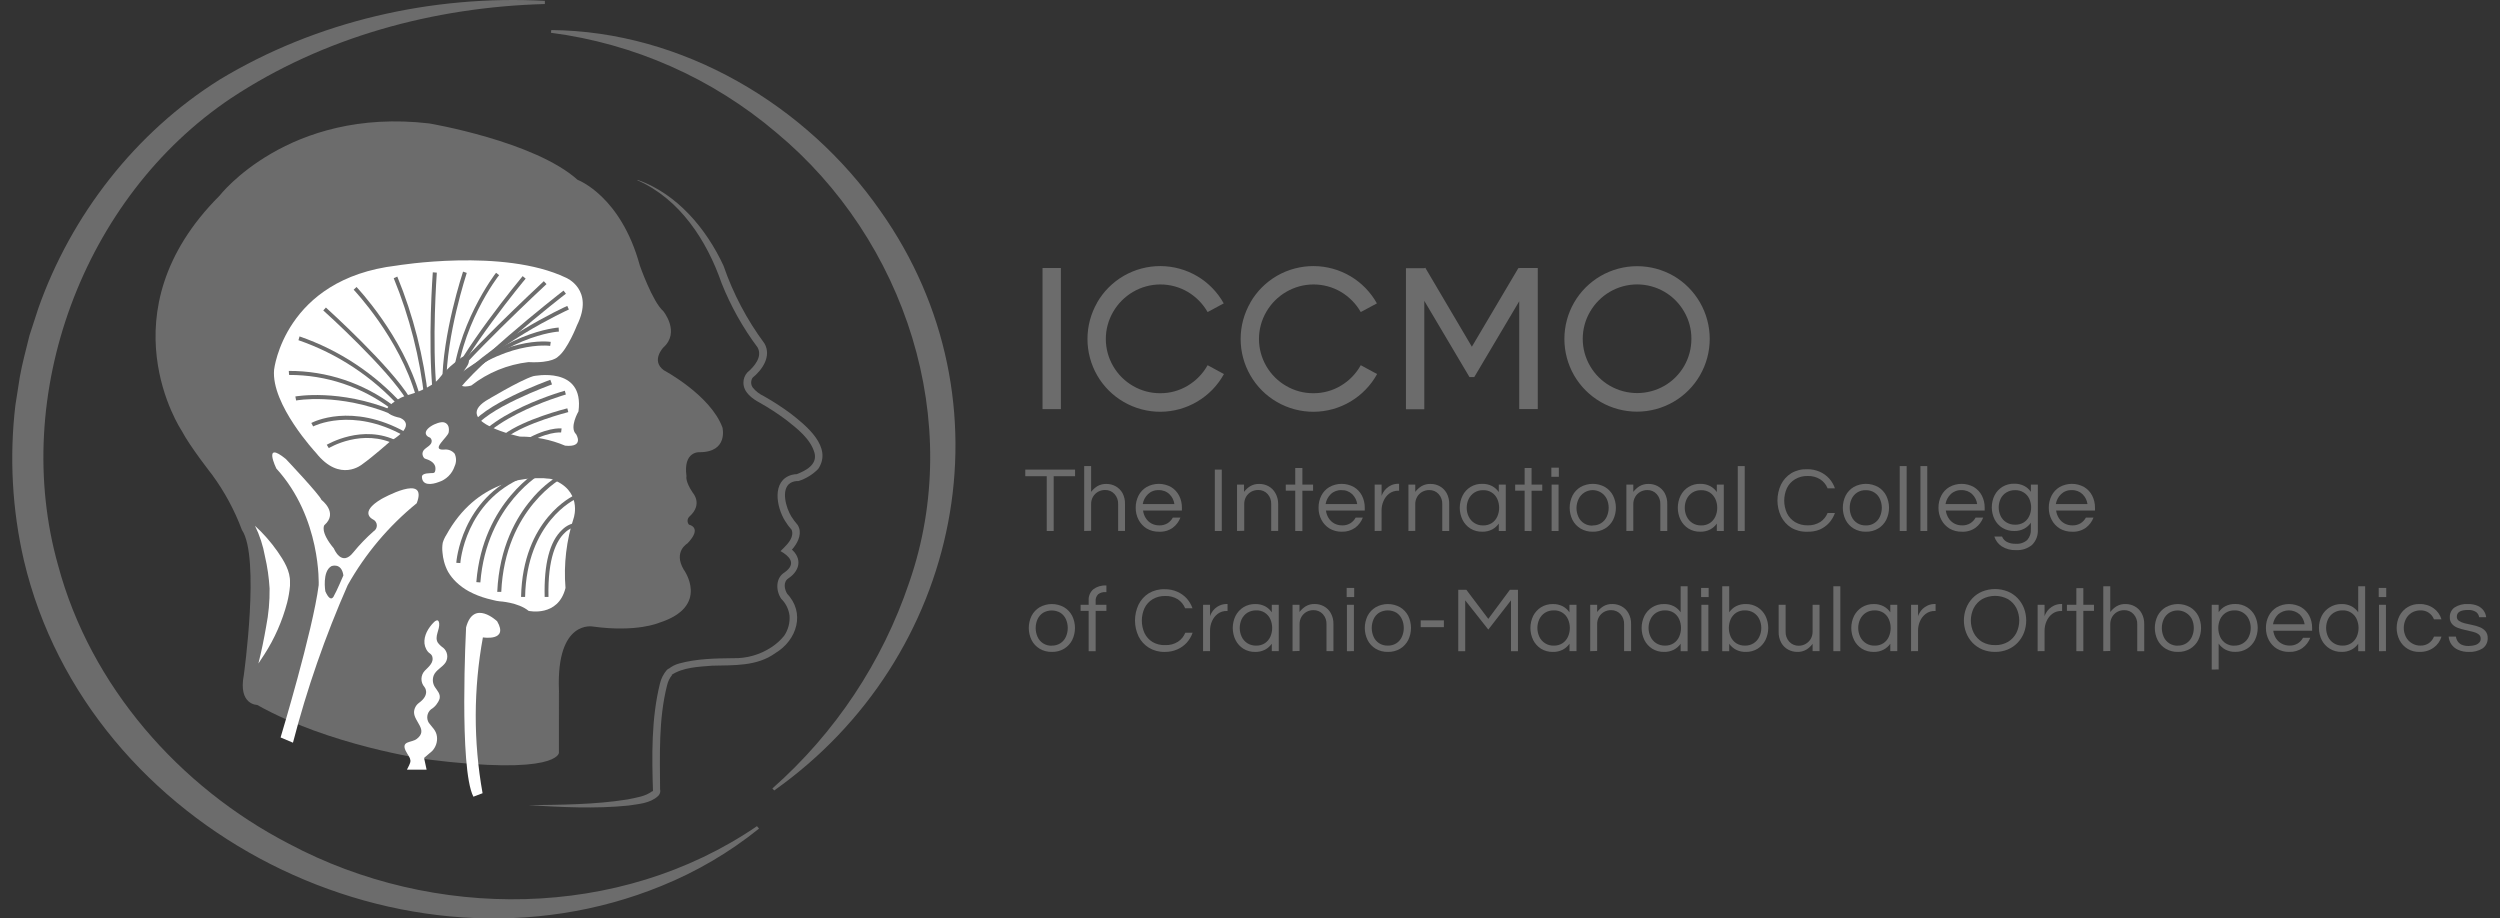 <?xml version="1.0" encoding="UTF-8"?>
<svg xmlns="http://www.w3.org/2000/svg" width="196" height="72" viewBox="0 0 196 72" fill="none">
  <rect x="0" y="0" width="196" height="72" fill="#333333" stroke="none"/>
  <g clip-path="url(#clip0_3300_81)">
    <path d="M81.734 32.075V21.012H83.172V32.075H81.734Z" fill="#6C6C6C"></path>
    <path d="M86.023 23.706C86.522 22.843 87.24 22.126 88.103 21.626C88.981 21.12 89.977 20.856 90.991 20.861C92.005 20.867 92.999 21.142 93.871 21.658C94.736 22.172 95.451 22.906 95.941 23.785L94.677 24.465C94.303 23.813 93.767 23.269 93.122 22.884C92.471 22.503 91.73 22.301 90.976 22.301C90.221 22.301 89.48 22.503 88.829 22.884C88.185 23.26 87.649 23.797 87.275 24.443C86.896 25.09 86.696 25.826 86.696 26.576C86.696 27.326 86.896 28.063 87.275 28.71C87.648 29.354 88.184 29.888 88.829 30.259C89.477 30.636 90.214 30.833 90.963 30.828C91.729 30.834 92.481 30.626 93.135 30.227C93.78 29.84 94.312 29.29 94.677 28.631L95.957 29.326C95.468 30.216 94.75 30.958 93.877 31.476C93.006 31.997 92.01 32.275 90.995 32.282C89.98 32.289 88.981 32.023 88.103 31.514C87.239 31.016 86.522 30.3 86.023 29.437C85.522 28.567 85.258 27.581 85.258 26.576C85.258 25.572 85.522 24.586 86.023 23.716V23.706Z" fill="#6C6C6C"></path>
    <path d="M98.034 23.706C98.532 22.843 99.248 22.126 100.11 21.626C100.988 21.12 101.985 20.856 102.999 20.861C104.012 20.867 105.006 21.142 105.878 21.658C106.744 22.172 107.458 22.906 107.949 23.785L106.684 24.465C106.311 23.813 105.775 23.269 105.129 22.884C104.479 22.503 103.738 22.301 102.983 22.301C102.229 22.301 101.488 22.503 100.837 22.884C100.192 23.26 99.656 23.797 99.282 24.443C98.903 25.09 98.703 25.826 98.703 26.576C98.703 27.326 98.903 28.063 99.282 28.71C99.656 29.354 100.192 29.888 100.837 30.259C101.484 30.636 102.221 30.833 102.971 30.828C103.737 30.833 104.49 30.625 105.145 30.227C105.789 29.84 106.32 29.289 106.684 28.631L107.965 29.326C107.475 30.214 106.758 30.956 105.888 31.476C105.016 31.998 104.02 32.276 103.004 32.283C101.988 32.29 100.989 32.024 100.11 31.514C99.247 31.016 98.531 30.3 98.034 29.437C97.531 28.568 97.266 27.581 97.266 26.576C97.266 25.572 97.531 24.585 98.034 23.716V23.706Z" fill="#6C6C6C"></path>
    <path d="M119.108 21.042V21.01H120.562V32.073H119.108V23.618L115.584 29.56H115.205L111.665 23.586V32.089H110.227V21.026H111.665L111.744 20.994L115.394 27.183L119.045 21.01L119.108 21.042Z" fill="#6C6C6C"></path>
    <path d="M125.493 31.512C124.63 31.014 123.913 30.298 123.413 29.435C122.912 28.565 122.648 27.579 122.648 26.575C122.648 25.571 122.912 24.584 123.413 23.714C123.913 22.851 124.63 22.134 125.493 21.634C126.363 21.133 127.35 20.869 128.354 20.869C129.358 20.869 130.344 21.133 131.214 21.634C132.07 22.134 132.78 22.849 133.275 23.708C133.778 24.577 134.043 25.564 134.043 26.568C134.043 27.573 133.778 28.56 133.275 29.429C132.777 30.292 132.061 31.008 131.198 31.506C130.329 32.009 129.342 32.274 128.338 32.274C127.333 32.274 126.347 32.009 125.477 31.506L125.493 31.512ZM130.487 30.248C131.133 29.875 131.669 29.337 132.041 28.691C132.412 28.044 132.607 27.311 132.605 26.565C132.611 25.816 132.414 25.079 132.036 24.432C131.665 23.786 131.131 23.248 130.487 22.873C129.839 22.497 129.103 22.298 128.354 22.298C127.604 22.298 126.868 22.497 126.22 22.873C125.575 23.249 125.039 23.786 124.665 24.432C124.286 25.079 124.086 25.815 124.086 26.565C124.086 27.315 124.286 28.052 124.665 28.699C125.039 29.343 125.575 29.877 126.22 30.248C126.869 30.62 127.605 30.817 128.354 30.817C129.102 30.817 129.838 30.62 130.487 30.248Z" fill="#6C6C6C"></path>
    <path d="M82.064 41.63V37.335H80.383V36.816H84.286V37.335H82.608V41.63H82.064Z" fill="#6C6C6C"></path>
    <path d="M85 41.63V36.541H85.544V38.564C85.676 38.389 85.839 38.239 86.024 38.121C86.244 37.994 86.496 37.931 86.751 37.941C86.998 37.939 87.242 38 87.459 38.118C87.684 38.242 87.871 38.426 87.999 38.649C88.141 38.914 88.209 39.212 88.199 39.512V41.627H87.661V39.525C87.675 39.233 87.573 38.948 87.377 38.732C87.285 38.629 87.172 38.547 87.045 38.492C86.918 38.438 86.781 38.412 86.644 38.416C86.45 38.413 86.26 38.461 86.09 38.554C85.926 38.647 85.788 38.781 85.692 38.943C85.591 39.119 85.54 39.319 85.544 39.522V41.614L85 41.63Z" fill="#6C6C6C"></path>
    <path d="M90.866 41.686C90.527 41.694 90.192 41.608 89.899 41.436C89.632 41.27 89.414 41.035 89.267 40.757C89.113 40.464 89.035 40.138 89.039 39.808C89.035 39.479 89.11 39.154 89.257 38.86C89.4 38.58 89.619 38.345 89.889 38.184C90.183 38.02 90.514 37.934 90.85 37.934C91.187 37.934 91.517 38.02 91.811 38.184C92.081 38.346 92.3 38.58 92.443 38.86C92.591 39.154 92.666 39.479 92.661 39.808V40.026H89.615C89.641 40.234 89.712 40.434 89.823 40.611C89.931 40.788 90.082 40.934 90.262 41.035C90.456 41.141 90.674 41.194 90.895 41.19C91.123 41.197 91.348 41.138 91.543 41.019C91.713 40.909 91.853 40.758 91.95 40.58H92.544C92.424 40.897 92.216 41.173 91.944 41.376C91.63 41.598 91.25 41.707 90.866 41.686ZM89.602 39.521H92.073C92.034 39.225 91.896 38.951 91.682 38.743C91.57 38.636 91.437 38.553 91.292 38.499C91.147 38.445 90.992 38.42 90.838 38.427C90.684 38.42 90.53 38.444 90.386 38.499C90.242 38.553 90.111 38.636 90 38.743C89.786 38.949 89.643 39.218 89.592 39.511L89.602 39.521Z" fill="#6C6C6C"></path>
    <path d="M95.242 41.63V36.816H95.786V41.63H95.242Z" fill="#6C6C6C"></path>
    <path d="M96.984 41.629V37.994H97.531V38.563C97.663 38.388 97.826 38.238 98.012 38.121C98.232 37.992 98.484 37.93 98.739 37.941C98.986 37.939 99.229 38 99.447 38.118C99.672 38.241 99.858 38.425 99.984 38.649C100.135 38.911 100.213 39.209 100.208 39.512V41.626H99.662V39.524C99.675 39.233 99.574 38.948 99.38 38.731C99.287 38.628 99.174 38.547 99.046 38.493C98.919 38.438 98.782 38.411 98.644 38.415C98.451 38.413 98.26 38.461 98.091 38.554C97.927 38.646 97.79 38.78 97.695 38.943C97.595 39.118 97.543 39.318 97.547 39.521V41.614L96.984 41.629Z" fill="#6C6C6C"></path>
    <path d="M101.547 41.629V38.468H100.805V37.994H101.547V36.691H102.107V37.994H102.944V38.474H102.107V41.635L101.547 41.629Z" fill="#6C6C6C"></path>
    <path d="M105.199 41.686C104.861 41.694 104.527 41.607 104.235 41.436C103.966 41.271 103.748 41.036 103.603 40.757C103.449 40.464 103.371 40.138 103.375 39.808C103.37 39.479 103.444 39.154 103.59 38.86C103.733 38.58 103.952 38.345 104.222 38.184C104.517 38.02 104.848 37.934 105.185 37.934C105.522 37.934 105.853 38.02 106.147 38.184C106.417 38.345 106.636 38.58 106.779 38.86C106.927 39.154 107.002 39.479 106.997 39.808V40.026H103.954C103.98 40.233 104.05 40.433 104.159 40.611C104.268 40.787 104.419 40.933 104.598 41.035C104.792 41.14 105.01 41.193 105.231 41.19C105.446 41.198 105.659 41.145 105.845 41.037C106.032 40.929 106.183 40.77 106.283 40.58H106.846C106.725 40.897 106.517 41.173 106.245 41.376C105.939 41.59 105.572 41.699 105.199 41.686ZM103.935 39.52H106.406C106.365 39.225 106.227 38.952 106.014 38.743C105.902 38.637 105.769 38.554 105.624 38.5C105.48 38.445 105.325 38.421 105.171 38.427C105.016 38.42 104.862 38.445 104.718 38.499C104.574 38.553 104.441 38.636 104.33 38.743C104.119 38.951 103.978 39.219 103.928 39.511L103.935 39.52Z" fill="#6C6C6C"></path>
    <path d="M107.773 41.63V37.995H108.317V38.88C108.347 38.793 108.385 38.709 108.431 38.63C108.495 38.512 108.577 38.406 108.674 38.314C108.791 38.2 108.927 38.106 109.076 38.039C109.258 37.961 109.456 37.923 109.654 37.928H109.689V38.472H109.622C109.371 38.467 109.124 38.544 108.921 38.693C108.724 38.843 108.57 39.041 108.472 39.269C108.367 39.505 108.313 39.762 108.314 40.021V41.62L107.773 41.63Z" fill="#6C6C6C"></path>
    <path d="M110.422 41.629V37.994H110.956V38.563C111.088 38.388 111.251 38.238 111.436 38.121C111.657 37.992 111.909 37.93 112.163 37.941C112.411 37.938 112.654 37.999 112.871 38.118C113.097 38.241 113.283 38.425 113.409 38.649C113.556 38.914 113.628 39.215 113.617 39.518V41.633H113.074V39.531C113.088 39.239 112.985 38.954 112.789 38.737C112.697 38.634 112.584 38.553 112.458 38.498C112.331 38.444 112.194 38.417 112.056 38.421C111.863 38.419 111.672 38.467 111.503 38.56C111.338 38.652 111.201 38.786 111.105 38.949C111.004 39.125 110.953 39.325 110.956 39.527V41.62L110.422 41.629Z" fill="#6C6C6C"></path>
    <path d="M116.206 41.686C115.879 41.694 115.556 41.608 115.277 41.437C115.015 41.27 114.803 41.035 114.664 40.757C114.52 40.462 114.445 40.137 114.445 39.809C114.445 39.48 114.52 39.156 114.664 38.861C114.805 38.575 115.026 38.335 115.299 38.171C115.573 38.007 115.888 37.925 116.206 37.934C116.475 37.927 116.741 37.986 116.981 38.108C117.191 38.221 117.371 38.382 117.505 38.579V37.994H118.052V41.63H117.505V41.048C117.369 41.242 117.19 41.401 116.981 41.513C116.741 41.634 116.475 41.694 116.206 41.686ZM116.279 41.193C116.522 41.201 116.761 41.135 116.965 41.004C117.151 40.879 117.298 40.703 117.389 40.498C117.484 40.281 117.534 40.047 117.534 39.81C117.534 39.574 117.484 39.339 117.389 39.123C117.295 38.909 117.139 38.728 116.941 38.605C116.743 38.481 116.512 38.421 116.279 38.431C116.043 38.423 115.81 38.484 115.608 38.607C115.407 38.73 115.245 38.909 115.144 39.123C115.04 39.337 114.987 39.573 114.99 39.812C114.988 40.049 115.041 40.284 115.144 40.498C115.245 40.712 115.406 40.892 115.607 41.016C115.809 41.14 116.043 41.201 116.279 41.193Z" fill="#6C6C6C"></path>
    <path d="M119.532 41.629V38.468H118.789V37.994H119.532V36.691H120.075V37.994H120.913V38.474H120.075V41.635L119.532 41.629Z" fill="#6C6C6C"></path>
    <path d="M121.625 37.383V36.666H122.213V37.38L121.625 37.383ZM121.647 41.629V37.994H122.191V41.629H121.647Z" fill="#6C6C6C"></path>
    <path d="M124.862 41.686C124.528 41.693 124.2 41.606 123.913 41.436C123.643 41.273 123.424 41.038 123.281 40.757C123.137 40.461 123.062 40.137 123.062 39.808C123.062 39.48 123.137 39.155 123.281 38.86C123.424 38.58 123.643 38.345 123.913 38.184C124.207 38.02 124.538 37.934 124.874 37.934C125.211 37.934 125.541 38.02 125.835 38.184C126.105 38.346 126.324 38.58 126.467 38.86C126.611 39.155 126.686 39.48 126.686 39.808C126.686 40.137 126.611 40.461 126.467 40.757C126.324 41.037 126.105 41.273 125.835 41.436C125.541 41.611 125.203 41.697 124.862 41.686ZM124.862 41.193C125.096 41.203 125.327 41.142 125.526 41.017C125.724 40.893 125.881 40.712 125.974 40.497C126.07 40.281 126.12 40.047 126.12 39.81C126.12 39.573 126.07 39.339 125.974 39.122C125.874 38.914 125.717 38.737 125.522 38.614C125.326 38.491 125.099 38.425 124.868 38.425C124.636 38.425 124.41 38.491 124.214 38.614C124.018 38.737 123.861 38.914 123.762 39.122C123.655 39.342 123.599 39.583 123.597 39.827C123.596 40.064 123.646 40.298 123.743 40.513C123.837 40.727 123.994 40.908 124.192 41.032C124.391 41.156 124.622 41.217 124.855 41.209L124.862 41.193Z" fill="#6C6C6C"></path>
    <path d="M127.508 41.629V37.994H128.051V38.563C128.184 38.388 128.347 38.238 128.532 38.121C128.752 37.993 129.004 37.93 129.259 37.941C129.506 37.938 129.75 37.999 129.967 38.118C130.192 38.242 130.379 38.425 130.507 38.649C130.652 38.915 130.723 39.215 130.713 39.518V41.633H130.169V39.531C130.183 39.239 130.081 38.953 129.885 38.737C129.793 38.634 129.68 38.553 129.553 38.498C129.426 38.444 129.289 38.417 129.151 38.421C128.958 38.419 128.767 38.467 128.598 38.56C128.434 38.651 128.297 38.786 128.203 38.949C128.1 39.124 128.047 39.324 128.051 39.527V41.62L127.508 41.629Z" fill="#6C6C6C"></path>
    <path d="M133.3 41.686C132.973 41.694 132.65 41.608 132.371 41.437C132.109 41.27 131.897 41.035 131.758 40.757C131.614 40.462 131.539 40.137 131.539 39.809C131.539 39.48 131.614 39.156 131.758 38.861C131.899 38.575 132.119 38.335 132.393 38.171C132.666 38.007 132.981 37.925 133.3 37.934C133.569 37.927 133.835 37.986 134.075 38.108C134.285 38.221 134.465 38.382 134.599 38.579V37.994H135.146V41.63H134.599V41.048C134.463 41.242 134.283 41.401 134.075 41.513C133.835 41.634 133.569 41.694 133.3 41.686ZM133.373 41.193C133.615 41.201 133.855 41.135 134.059 41.004C134.245 40.878 134.393 40.703 134.485 40.498C134.583 40.282 134.632 40.048 134.631 39.812C134.633 39.574 134.584 39.339 134.485 39.123C134.392 38.919 134.244 38.746 134.059 38.62C133.855 38.489 133.615 38.422 133.373 38.431C133.137 38.423 132.904 38.484 132.702 38.607C132.5 38.73 132.339 38.909 132.238 39.123C132.135 39.338 132.083 39.574 132.086 39.812C132.084 40.049 132.136 40.284 132.238 40.498C132.336 40.704 132.489 40.88 132.681 41.004C132.888 41.134 133.129 41.2 133.373 41.193Z" fill="#6C6C6C"></path>
    <path d="M136.242 41.63V36.541H136.786V41.63H136.242Z" fill="#6C6C6C"></path>
    <path d="M141.678 41.686C141.241 41.702 140.809 41.593 140.432 41.37C140.088 41.153 139.81 40.844 139.63 40.479C139.447 40.09 139.352 39.665 139.352 39.235C139.352 38.805 139.447 38.38 139.63 37.991C139.809 37.626 140.087 37.318 140.432 37.103C140.809 36.88 141.241 36.771 141.678 36.787C142.014 36.781 142.348 36.847 142.658 36.98C142.939 37.102 143.192 37.282 143.4 37.507C143.605 37.733 143.76 37.997 143.859 38.285H143.283C143.169 37.996 142.968 37.75 142.708 37.58C142.412 37.396 142.067 37.305 141.719 37.318C141.37 37.307 141.026 37.397 140.726 37.577C140.453 37.741 140.233 37.982 140.094 38.269C139.955 38.577 139.883 38.911 139.883 39.249C139.883 39.587 139.955 39.921 140.094 40.229C140.233 40.518 140.453 40.761 140.726 40.928C141.026 41.106 141.37 41.196 141.719 41.187C142.067 41.2 142.412 41.108 142.708 40.924C142.968 40.754 143.168 40.508 143.283 40.219H143.859C143.757 40.505 143.602 40.768 143.4 40.994C143.193 41.221 142.94 41.401 142.658 41.522C142.346 41.645 142.012 41.701 141.678 41.686Z" fill="#6C6C6C"></path>
    <path d="M146.276 41.686C145.942 41.693 145.614 41.606 145.327 41.436C145.057 41.273 144.838 41.038 144.695 40.757C144.551 40.461 144.477 40.137 144.477 39.808C144.477 39.48 144.551 39.155 144.695 38.86C144.838 38.58 145.057 38.345 145.327 38.184C145.621 38.02 145.952 37.934 146.288 37.934C146.625 37.934 146.955 38.02 147.249 38.184C147.519 38.346 147.738 38.58 147.881 38.86C148.025 39.155 148.1 39.48 148.1 39.808C148.1 40.137 148.025 40.461 147.881 40.757C147.738 41.037 147.519 41.273 147.249 41.436C146.955 41.611 146.617 41.697 146.276 41.686ZM146.276 41.193C146.51 41.203 146.741 41.142 146.94 41.017C147.138 40.893 147.295 40.712 147.388 40.497C147.484 40.281 147.534 40.047 147.534 39.81C147.534 39.573 147.484 39.339 147.388 39.122C147.296 38.918 147.148 38.744 146.961 38.62C146.758 38.488 146.518 38.422 146.276 38.43C146.042 38.422 145.812 38.483 145.614 38.606C145.415 38.73 145.259 38.909 145.163 39.122C145.065 39.339 145.015 39.574 145.018 39.811C145.016 40.048 145.066 40.282 145.163 40.497C145.258 40.711 145.414 40.892 145.613 41.016C145.811 41.14 146.042 41.201 146.276 41.193Z" fill="#6C6C6C"></path>
    <path d="M148.938 41.63V36.541H149.481V41.63H148.938Z" fill="#6C6C6C"></path>
    <path d="M150.562 41.63V36.541H151.097V41.63H150.562Z" fill="#6C6C6C"></path>
    <path d="M153.804 41.686C153.464 41.694 153.129 41.608 152.836 41.436C152.569 41.27 152.351 41.035 152.204 40.757C152.051 40.464 151.972 40.138 151.977 39.808C151.972 39.479 152.047 39.154 152.195 38.86C152.338 38.58 152.557 38.345 152.827 38.184C153.121 38.02 153.451 37.934 153.788 37.934C154.124 37.934 154.455 38.02 154.749 38.184C155.018 38.346 155.237 38.58 155.381 38.86C155.529 39.154 155.603 39.479 155.599 39.808V40.026H152.552C152.578 40.234 152.649 40.434 152.761 40.611C152.868 40.788 153.019 40.934 153.2 41.035C153.394 41.141 153.611 41.194 153.832 41.19C154.06 41.197 154.285 41.138 154.48 41.019C154.651 40.909 154.791 40.758 154.888 40.58H155.482C155.361 40.897 155.153 41.173 154.881 41.376C154.567 41.598 154.188 41.707 153.804 41.686ZM152.539 39.521H155.011C154.971 39.225 154.833 38.951 154.619 38.743C154.507 38.636 154.374 38.553 154.229 38.499C154.084 38.445 153.93 38.42 153.775 38.427C153.621 38.42 153.468 38.444 153.324 38.499C153.18 38.553 153.048 38.636 152.938 38.743C152.723 38.949 152.581 39.218 152.53 39.511L152.539 39.521Z" fill="#6C6C6C"></path>
    <path d="M158.05 43.129C157.658 43.146 157.27 43.044 156.938 42.835C156.661 42.653 156.456 42.382 156.356 42.066H156.96C157.032 42.246 157.165 42.393 157.336 42.484C157.548 42.591 157.784 42.642 158.022 42.632C158.185 42.647 158.35 42.628 158.507 42.578C158.663 42.527 158.808 42.446 158.932 42.338C159.034 42.222 159.112 42.087 159.162 41.941C159.211 41.794 159.231 41.639 159.22 41.485V40.982C159.083 41.179 158.902 41.34 158.692 41.453C158.453 41.576 158.186 41.637 157.917 41.63C157.592 41.637 157.271 41.553 156.991 41.387C156.73 41.226 156.518 40.996 156.378 40.723C156.232 40.428 156.156 40.104 156.156 39.775C156.156 39.446 156.232 39.121 156.378 38.827C156.518 38.554 156.73 38.326 156.991 38.166C157.271 37.998 157.592 37.914 157.917 37.922C158.186 37.915 158.452 37.974 158.692 38.093C158.904 38.202 159.086 38.363 159.22 38.561V37.995H159.766V41.523C159.78 41.742 159.747 41.961 159.67 42.167C159.593 42.372 159.472 42.559 159.318 42.715C158.964 43.01 158.51 43.158 158.05 43.129ZM157.99 41.137C158.23 41.144 158.466 41.08 158.67 40.954C158.854 40.833 159.001 40.662 159.093 40.461C159.191 40.247 159.242 40.015 159.242 39.78C159.242 39.544 159.191 39.312 159.093 39.098C158.999 38.899 158.85 38.73 158.663 38.612C158.46 38.484 158.224 38.42 157.984 38.428C157.741 38.422 157.502 38.486 157.295 38.612C157.103 38.727 156.949 38.897 156.852 39.098C156.751 39.311 156.698 39.544 156.698 39.78C156.698 40.015 156.751 40.248 156.852 40.461C156.949 40.663 157.103 40.834 157.295 40.951C157.502 41.077 157.741 41.142 157.984 41.137H157.99Z" fill="#6C6C6C"></path>
    <path d="M162.452 41.686C162.113 41.694 161.778 41.608 161.485 41.436C161.217 41.27 160.999 41.036 160.853 40.757C160.699 40.464 160.621 40.138 160.625 39.808C160.621 39.479 160.696 39.154 160.843 38.86C160.986 38.58 161.205 38.345 161.475 38.184C161.769 38.02 162.1 37.934 162.436 37.934C162.773 37.934 163.103 38.02 163.397 38.184C163.667 38.346 163.886 38.58 164.029 38.86C164.177 39.154 164.252 39.479 164.247 39.808V40.026H161.2C161.227 40.234 161.298 40.434 161.409 40.611C161.516 40.788 161.667 40.934 161.848 41.035C162.042 41.141 162.26 41.194 162.481 41.19C162.709 41.197 162.934 41.138 163.128 41.019C163.299 40.909 163.439 40.758 163.536 40.58H164.13C164.01 40.897 163.802 41.173 163.53 41.376C163.216 41.598 162.836 41.707 162.452 41.686ZM161.188 39.521H163.659C163.618 39.225 163.481 38.952 163.268 38.743C163.155 38.636 163.023 38.553 162.878 38.499C162.733 38.445 162.578 38.42 162.424 38.427C162.27 38.42 162.116 38.444 161.972 38.499C161.828 38.553 161.697 38.636 161.586 38.743C161.372 38.949 161.229 39.218 161.178 39.511L161.188 39.521Z" fill="#6C6C6C"></path>
    <path d="M82.455 51.109C82.121 51.116 81.793 51.029 81.506 50.86C81.236 50.697 81.017 50.461 80.874 50.18C80.731 49.884 80.656 49.56 80.656 49.232C80.656 48.903 80.731 48.579 80.874 48.283C81.018 48.005 81.237 47.771 81.506 47.61C81.799 47.444 82.13 47.357 82.467 47.357C82.804 47.357 83.135 47.444 83.428 47.61C83.697 47.772 83.915 48.005 84.06 48.283C84.204 48.579 84.278 48.903 84.278 49.232C84.278 49.56 84.204 49.884 84.06 50.18C83.917 50.461 83.698 50.696 83.428 50.86C83.134 51.034 82.796 51.121 82.455 51.109ZM82.455 50.616C82.698 50.624 82.939 50.558 83.144 50.426C83.33 50.301 83.477 50.126 83.567 49.921C83.663 49.704 83.712 49.469 83.712 49.232C83.712 48.994 83.663 48.76 83.567 48.543C83.475 48.341 83.328 48.169 83.144 48.046C82.936 47.924 82.699 47.86 82.458 47.86C82.217 47.86 81.98 47.924 81.772 48.046C81.585 48.171 81.436 48.345 81.342 48.549C81.246 48.766 81.197 49.001 81.197 49.238C81.197 49.475 81.246 49.71 81.342 49.927C81.437 50.141 81.593 50.322 81.792 50.446C81.99 50.569 82.221 50.631 82.455 50.623V50.616Z" fill="#6C6C6C"></path>
    <path d="M85.351 51.052V47.891H84.719V47.414H85.351V47.097C85.338 46.931 85.364 46.763 85.427 46.608C85.489 46.453 85.587 46.314 85.711 46.203C85.994 45.99 86.344 45.883 86.697 45.903H86.742V46.421H86.669C86.463 46.406 86.258 46.467 86.094 46.592C86.023 46.663 85.97 46.749 85.936 46.844C85.902 46.938 85.889 47.039 85.898 47.139V47.414H86.742V47.891H85.898V51.052H85.351Z" fill="#6C6C6C"></path>
    <path d="M91.311 51.11C90.872 51.121 90.44 51.006 90.065 50.778C89.72 50.563 89.442 50.255 89.262 49.89C89.079 49.501 88.984 49.076 88.984 48.646C88.984 48.216 89.079 47.791 89.262 47.402C89.443 47.037 89.721 46.728 90.065 46.511C90.442 46.29 90.874 46.18 91.311 46.195C91.647 46.189 91.981 46.255 92.29 46.388C92.572 46.509 92.825 46.688 93.033 46.912C93.236 47.138 93.392 47.403 93.492 47.69H92.916C92.8 47.402 92.6 47.156 92.341 46.985C92.044 46.802 91.7 46.711 91.352 46.726C91.004 46.715 90.661 46.804 90.362 46.982C90.089 47.148 89.869 47.389 89.73 47.677C89.591 47.985 89.519 48.319 89.519 48.657C89.519 48.995 89.591 49.329 89.73 49.637C89.869 49.926 90.089 50.168 90.362 50.336C90.665 50.509 91.012 50.593 91.361 50.576C91.71 50.591 92.055 50.499 92.35 50.313C92.611 50.144 92.811 49.897 92.926 49.608H93.501C93.4 49.894 93.245 50.157 93.043 50.383C92.835 50.611 92.582 50.792 92.3 50.914C91.988 51.049 91.651 51.116 91.311 51.11Z" fill="#6C6C6C"></path>
    <path d="M94.32 51.052V47.414H94.867V48.309C94.897 48.221 94.934 48.137 94.978 48.056C95.124 47.794 95.352 47.588 95.626 47.468C95.808 47.388 96.005 47.349 96.204 47.354H96.239V47.901H96.176C95.924 47.894 95.677 47.972 95.474 48.122C95.276 48.272 95.12 48.47 95.022 48.697C94.918 48.934 94.865 49.191 94.867 49.45V51.049L94.32 51.052Z" fill="#6C6C6C"></path>
    <path d="M98.409 51.11C98.082 51.118 97.759 51.031 97.48 50.86C97.218 50.693 97.006 50.458 96.866 50.181C96.723 49.885 96.648 49.561 96.648 49.232C96.648 48.904 96.723 48.58 96.866 48.284C97.007 48.009 97.219 47.776 97.48 47.611C97.759 47.439 98.081 47.351 98.409 47.358C98.677 47.352 98.943 47.411 99.183 47.532C99.394 47.645 99.574 47.808 99.708 48.006V47.415H100.255V51.05H99.708V50.468C99.572 50.662 99.392 50.821 99.183 50.933C98.944 51.056 98.678 51.117 98.409 51.11ZM98.482 50.617C98.724 50.625 98.963 50.559 99.167 50.427C99.354 50.301 99.501 50.126 99.594 49.921C99.69 49.704 99.739 49.47 99.739 49.232C99.739 48.995 99.69 48.76 99.594 48.543C99.5 48.33 99.343 48.149 99.145 48.026C98.946 47.903 98.715 47.843 98.482 47.854C98.238 47.848 97.997 47.913 97.789 48.041C97.598 48.164 97.445 48.338 97.347 48.543C97.247 48.759 97.195 48.994 97.195 49.232C97.195 49.47 97.247 49.705 97.347 49.921C97.444 50.128 97.598 50.303 97.789 50.427C97.996 50.557 98.237 50.623 98.482 50.617Z" fill="#6C6C6C"></path>
    <path d="M101.336 51.053V47.415H101.88V47.981C102.012 47.806 102.175 47.656 102.36 47.538C102.579 47.407 102.832 47.343 103.087 47.355C103.334 47.354 103.578 47.416 103.795 47.535C104.022 47.657 104.208 47.841 104.332 48.066C104.479 48.331 104.551 48.63 104.541 48.932V51.05H103.997V48.948C104.012 48.656 103.911 48.37 103.716 48.151C103.623 48.05 103.51 47.969 103.383 47.914C103.257 47.86 103.12 47.833 102.983 47.835C102.792 47.831 102.604 47.877 102.437 47.969C102.271 48.061 102.132 48.196 102.034 48.36C101.934 48.536 101.882 48.736 101.886 48.938V51.034L101.336 51.053Z" fill="#6C6C6C"></path>
    <path d="M105.578 46.808V46.094H106.169V46.808H105.578ZM105.6 51.053V47.415H106.147V51.05L105.6 51.053Z" fill="#6C6C6C"></path>
    <path d="M108.798 51.109C108.465 51.116 108.137 51.029 107.85 50.86C107.58 50.697 107.361 50.461 107.218 50.18C107.075 49.884 107 49.56 107 49.232C107 48.903 107.075 48.579 107.218 48.283C107.362 48.005 107.581 47.771 107.85 47.61C108.143 47.444 108.474 47.357 108.811 47.357C109.148 47.357 109.479 47.444 109.772 47.61C110.041 47.772 110.259 48.005 110.404 48.283C110.547 48.579 110.622 48.903 110.622 49.232C110.622 49.56 110.547 49.884 110.404 50.18C110.26 50.461 110.042 50.696 109.772 50.86C109.478 51.035 109.14 51.121 108.798 51.109ZM108.798 50.616C109.042 50.624 109.282 50.558 109.487 50.426C109.674 50.301 109.821 50.126 109.911 49.921C110.007 49.704 110.056 49.469 110.056 49.232C110.056 48.994 110.007 48.76 109.911 48.543C109.819 48.339 109.673 48.165 109.487 48.04C109.279 47.918 109.043 47.854 108.801 47.854C108.56 47.854 108.324 47.918 108.116 48.04C107.928 48.163 107.78 48.338 107.689 48.543C107.593 48.76 107.544 48.994 107.544 49.232C107.544 49.469 107.593 49.704 107.689 49.921C107.78 50.127 107.928 50.303 108.116 50.426C108.319 50.557 108.557 50.623 108.798 50.616Z" fill="#6C6C6C"></path>
    <path d="M111.383 49.168V48.637H113.2V49.168H111.383Z" fill="#6C6C6C"></path>
    <path d="M114.328 51.052V46.238H114.96L116.683 48.52L118.377 46.238H119.009V51.052H118.462V47.066L116.683 49.358L114.872 47.066V51.052H114.328Z" fill="#6C6C6C"></path>
    <path d="M121.745 51.11C121.417 51.118 121.095 51.031 120.816 50.86C120.554 50.693 120.342 50.458 120.202 50.181C120.059 49.885 119.984 49.561 119.984 49.232C119.984 48.904 120.059 48.58 120.202 48.284C120.343 48.009 120.555 47.776 120.816 47.611C121.095 47.439 121.417 47.351 121.745 47.358C122.013 47.352 122.279 47.411 122.519 47.532C122.73 47.645 122.91 47.808 123.044 48.006V47.415H123.597V51.05H123.05V50.468C122.914 50.662 122.734 50.821 122.525 50.933C122.284 51.057 122.016 51.118 121.745 51.11ZM121.817 50.617C122.06 50.625 122.299 50.559 122.503 50.427C122.69 50.301 122.837 50.126 122.93 49.921C123.026 49.704 123.075 49.47 123.075 49.232C123.075 48.995 123.026 48.76 122.93 48.543C122.836 48.329 122.679 48.149 122.481 48.026C122.282 47.903 122.051 47.843 121.817 47.854C121.574 47.848 121.333 47.913 121.125 48.041C120.934 48.164 120.781 48.338 120.683 48.543C120.583 48.759 120.531 48.994 120.531 49.232C120.531 49.47 120.583 49.705 120.683 49.921C120.783 50.136 120.944 50.316 121.146 50.44C121.347 50.563 121.581 50.625 121.817 50.617Z" fill="#6C6C6C"></path>
    <path d="M124.672 51.053V47.415H125.216V47.981C125.347 47.805 125.51 47.655 125.696 47.538C125.915 47.407 126.168 47.343 126.423 47.355C126.67 47.354 126.914 47.416 127.131 47.535C127.357 47.657 127.544 47.841 127.668 48.066C127.815 48.331 127.887 48.63 127.877 48.932V51.05H127.33V48.948C127.344 48.656 127.243 48.37 127.049 48.151C126.955 48.049 126.842 47.968 126.715 47.914C126.588 47.859 126.45 47.833 126.312 47.835C126.12 47.832 125.931 47.879 125.762 47.971C125.598 48.064 125.461 48.198 125.364 48.36C125.263 48.536 125.212 48.736 125.216 48.938V51.034L124.672 51.053Z" fill="#6C6C6C"></path>
    <path d="M130.46 51.109C130.134 51.117 129.812 51.03 129.534 50.859C129.272 50.692 129.06 50.457 128.921 50.18C128.778 49.884 128.703 49.56 128.703 49.231C128.703 48.903 128.778 48.579 128.921 48.283C129.062 48.008 129.273 47.775 129.534 47.61C129.812 47.438 130.134 47.35 130.46 47.357C130.729 47.35 130.995 47.41 131.235 47.531C131.446 47.644 131.627 47.807 131.763 48.005V45.963H132.309V51.052H131.763V50.47C131.625 50.664 131.444 50.823 131.235 50.935C130.995 51.057 130.729 51.117 130.46 51.109ZM130.533 50.616C130.777 50.624 131.017 50.558 131.222 50.426C131.408 50.301 131.555 50.126 131.646 49.92C131.741 49.703 131.791 49.469 131.791 49.231C131.791 48.994 131.741 48.759 131.646 48.542C131.554 48.338 131.407 48.164 131.222 48.04C131.016 47.91 130.776 47.846 130.533 47.853C130.29 47.848 130.051 47.913 129.844 48.04C129.652 48.162 129.499 48.337 129.402 48.542C129.299 48.758 129.247 48.993 129.247 49.231C129.247 49.47 129.299 49.705 129.402 49.92C129.498 50.127 129.652 50.303 129.844 50.426C130.05 50.556 130.29 50.622 130.533 50.616Z" fill="#6C6C6C"></path>
    <path d="M133.367 46.808V46.094H133.958V46.808H133.367ZM133.389 51.053V47.415H133.936V51.05L133.389 51.053Z" fill="#6C6C6C"></path>
    <path d="M136.872 51.109C136.604 51.118 136.337 51.058 136.098 50.935C135.888 50.824 135.707 50.665 135.57 50.47V51.052H135.023V45.963H135.57V48.005C135.705 47.806 135.886 47.643 136.098 47.531C136.338 47.41 136.604 47.35 136.872 47.357C137.199 47.35 137.521 47.438 137.799 47.61C138.06 47.775 138.271 48.008 138.412 48.283C138.555 48.579 138.63 48.903 138.63 49.231C138.63 49.56 138.555 49.884 138.412 50.18C138.272 50.457 138.06 50.692 137.799 50.859C137.52 51.03 137.199 51.116 136.872 51.109ZM136.8 50.616C137.036 50.624 137.269 50.563 137.471 50.439C137.672 50.316 137.832 50.135 137.931 49.92C138.033 49.705 138.086 49.47 138.086 49.231C138.086 48.993 138.033 48.758 137.931 48.542C137.834 48.337 137.682 48.163 137.492 48.04C137.284 47.912 137.044 47.847 136.8 47.853C136.558 47.846 136.319 47.911 136.114 48.04C135.928 48.164 135.78 48.338 135.687 48.542C135.591 48.759 135.542 48.994 135.542 49.231C135.542 49.469 135.591 49.703 135.687 49.92C135.779 50.126 135.927 50.301 136.114 50.426C136.316 50.556 136.553 50.622 136.793 50.616H136.8Z" fill="#6C6C6C"></path>
    <path d="M140.9 51.109C140.654 51.109 140.412 51.048 140.195 50.932C139.969 50.81 139.781 50.626 139.655 50.401C139.508 50.136 139.436 49.835 139.446 49.532V47.414H139.993V49.513C139.979 49.806 140.081 50.092 140.278 50.309C140.37 50.411 140.484 50.492 140.61 50.547C140.737 50.601 140.873 50.628 141.011 50.626C141.204 50.628 141.393 50.579 141.561 50.483C141.724 50.389 141.861 50.256 141.959 50.094C142.06 49.92 142.111 49.721 142.108 49.519V47.414H142.651V51.049H142.108V50.48C141.975 50.656 141.812 50.806 141.627 50.926C141.407 51.055 141.155 51.119 140.9 51.109Z" fill="#6C6C6C"></path>
    <path d="M143.734 51.052V45.963H144.281V51.052H143.734Z" fill="#6C6C6C"></path>
    <path d="M146.898 51.11C146.572 51.117 146.25 51.031 145.972 50.86C145.71 50.693 145.498 50.458 145.359 50.181C145.215 49.885 145.141 49.561 145.141 49.232C145.141 48.904 145.215 48.58 145.359 48.284C145.499 48.009 145.711 47.776 145.972 47.611C146.25 47.439 146.571 47.352 146.898 47.358C147.166 47.351 147.432 47.411 147.672 47.532C147.884 47.644 148.066 47.807 148.2 48.006V47.415H148.747V51.05H148.2V50.468C148.063 50.663 147.883 50.822 147.672 50.933C147.433 51.057 147.167 51.118 146.898 51.11ZM146.974 50.617C147.216 50.625 147.455 50.559 147.66 50.427C147.846 50.302 147.993 50.127 148.083 49.922C148.179 49.704 148.228 49.47 148.228 49.232C148.228 48.995 148.179 48.76 148.083 48.543C147.992 48.34 147.845 48.165 147.66 48.041C147.454 47.912 147.216 47.847 146.974 47.854C146.73 47.848 146.489 47.913 146.282 48.041C146.091 48.164 145.937 48.338 145.839 48.543C145.737 48.759 145.684 48.994 145.684 49.232C145.684 49.471 145.737 49.706 145.839 49.922C145.939 50.136 146.1 50.316 146.302 50.44C146.504 50.563 146.737 50.625 146.974 50.617Z" fill="#6C6C6C"></path>
    <path d="M149.828 51.052V47.414H150.375V48.309C150.405 48.221 150.443 48.136 150.489 48.056C150.553 47.938 150.635 47.832 150.732 47.739C150.849 47.627 150.985 47.535 151.134 47.468C151.316 47.388 151.513 47.349 151.712 47.354H151.75V47.901H151.683C151.431 47.894 151.184 47.972 150.982 48.122C150.784 48.271 150.628 48.47 150.53 48.697C150.425 48.934 150.372 49.191 150.375 49.45V51.049L149.828 51.052Z" fill="#6C6C6C"></path>
    <path d="M156.412 51.109C156.071 51.114 155.732 51.05 155.416 50.92C155.124 50.799 154.86 50.618 154.642 50.389C154.426 50.162 154.258 49.894 154.146 49.602C153.91 48.985 153.91 48.303 154.146 47.686C154.258 47.394 154.426 47.126 154.642 46.899C154.859 46.67 155.123 46.49 155.416 46.371C156.056 46.118 156.768 46.118 157.408 46.371C157.7 46.49 157.964 46.67 158.182 46.899C158.398 47.127 158.567 47.394 158.681 47.686C158.913 48.304 158.913 48.984 158.681 49.602C158.567 49.894 158.398 50.161 158.182 50.389C157.964 50.618 157.7 50.799 157.408 50.92C157.092 51.05 156.753 51.114 156.412 51.109ZM156.412 50.578C156.767 50.588 157.118 50.499 157.427 50.322C157.705 50.155 157.931 49.915 158.081 49.627C158.231 49.322 158.31 48.987 158.31 48.647C158.31 48.307 158.231 47.972 158.081 47.667C157.931 47.379 157.705 47.139 157.427 46.972C157.115 46.804 156.767 46.716 156.414 46.716C156.06 46.716 155.712 46.804 155.4 46.972C155.122 47.139 154.895 47.38 154.743 47.667C154.593 47.972 154.514 48.307 154.514 48.647C154.514 48.987 154.593 49.322 154.743 49.627C154.895 49.915 155.122 50.157 155.4 50.326C155.709 50.499 156.058 50.586 156.412 50.575V50.578Z" fill="#6C6C6C"></path>
    <path d="M159.75 51.052V47.414H160.294V48.309C160.323 48.221 160.361 48.136 160.407 48.056C160.473 47.939 160.555 47.833 160.651 47.74C160.769 47.627 160.906 47.535 161.055 47.468C161.237 47.388 161.435 47.349 161.634 47.354H161.669V47.901H161.602C161.35 47.895 161.103 47.972 160.901 48.122C160.704 48.272 160.549 48.47 160.452 48.697C160.346 48.934 160.292 49.191 160.294 49.45V51.049L159.75 51.052Z" fill="#6C6C6C"></path>
    <path d="M162.786 51.052V47.891H162.047V47.414H162.786V46.111H163.333V47.414H164.168V47.891H163.333V51.052H162.786Z" fill="#6C6C6C"></path>
    <path d="M164.898 51.052V45.963H165.445V47.983C165.577 47.807 165.74 47.657 165.926 47.54C166.145 47.409 166.398 47.346 166.653 47.357C166.9 47.356 167.144 47.418 167.361 47.537C167.587 47.659 167.774 47.843 167.898 48.068C168.044 48.333 168.116 48.632 168.107 48.934V51.052H167.56V48.95C167.573 48.657 167.471 48.371 167.275 48.153C167.183 48.051 167.07 47.969 166.944 47.914C166.817 47.86 166.68 47.834 166.542 47.837C166.349 47.835 166.159 47.881 165.989 47.973C165.826 48.067 165.69 48.201 165.594 48.362C165.493 48.538 165.442 48.738 165.445 48.941V51.036L164.898 51.052Z" fill="#6C6C6C"></path>
    <path d="M170.736 51.109C170.403 51.116 170.074 51.029 169.788 50.859C169.518 50.696 169.299 50.461 169.155 50.18C169.012 49.884 168.938 49.56 168.938 49.232C168.938 48.903 169.012 48.579 169.155 48.283C169.3 48.005 169.519 47.772 169.788 47.61C170.081 47.444 170.413 47.357 170.75 47.357C171.087 47.357 171.419 47.444 171.712 47.61C171.981 47.772 172.2 48.005 172.345 48.283C172.488 48.579 172.563 48.903 172.563 49.232C172.563 49.56 172.488 49.884 172.345 50.18C172.201 50.461 171.982 50.696 171.712 50.859C171.418 51.035 171.079 51.121 170.736 51.109ZM170.736 50.616C170.978 50.624 171.218 50.558 171.422 50.426C171.608 50.301 171.756 50.126 171.848 49.921C171.944 49.704 171.994 49.469 171.994 49.232C171.994 48.994 171.944 48.76 171.848 48.542C171.769 48.388 171.658 48.252 171.523 48.142C171.388 48.032 171.231 47.951 171.064 47.905C170.896 47.858 170.721 47.847 170.548 47.871C170.376 47.895 170.211 47.955 170.063 48.046C169.875 48.17 169.726 48.345 169.633 48.549C169.537 48.766 169.487 49.001 169.487 49.238C169.487 49.475 169.537 49.71 169.633 49.927C169.727 50.141 169.884 50.322 170.082 50.446C170.281 50.569 170.512 50.631 170.745 50.622L170.736 50.616Z" fill="#6C6C6C"></path>
    <path d="M173.398 52.491V47.414H173.942V47.996C174.077 47.798 174.258 47.636 174.47 47.525C174.71 47.405 174.976 47.347 175.244 47.354C175.571 47.347 175.893 47.435 176.17 47.607C176.433 47.772 176.646 48.004 176.787 48.28C176.93 48.576 177.005 48.9 177.005 49.229C177.005 49.557 176.93 49.881 176.787 50.177C176.647 50.455 176.434 50.69 176.17 50.856C175.892 51.028 175.571 51.114 175.244 51.106C174.975 51.113 174.709 51.052 174.47 50.929C174.26 50.815 174.079 50.654 173.942 50.458V52.487L173.398 52.491ZM175.172 50.616C175.408 50.626 175.642 50.564 175.844 50.441C176.046 50.317 176.207 50.136 176.306 49.921C176.406 49.705 176.458 49.47 176.458 49.232C176.458 48.994 176.406 48.759 176.306 48.543C176.207 48.328 176.046 48.148 175.844 48.026C175.642 47.903 175.408 47.843 175.172 47.854C174.93 47.849 174.693 47.916 174.489 48.046C174.302 48.171 174.153 48.345 174.059 48.549C173.963 48.766 173.914 49.001 173.914 49.238C173.914 49.475 173.963 49.71 174.059 49.927C174.154 50.141 174.31 50.322 174.509 50.446C174.707 50.569 174.938 50.631 175.172 50.623V50.616Z" fill="#6C6C6C"></path>
    <path d="M179.476 51.109C179.136 51.118 178.801 51.031 178.508 50.86C178.24 50.695 178.021 50.46 177.876 50.18C177.723 49.888 177.645 49.562 177.649 49.232C177.644 48.903 177.719 48.578 177.867 48.283C178.011 48.005 178.23 47.771 178.499 47.61C178.792 47.444 179.123 47.357 179.46 47.357C179.796 47.357 180.127 47.444 180.421 47.61C180.689 47.772 180.908 48.005 181.053 48.283C181.2 48.578 181.275 48.903 181.271 49.232V49.45H178.224C178.251 49.657 178.321 49.856 178.429 50.035C178.538 50.21 178.691 50.355 178.872 50.455C179.065 50.562 179.283 50.617 179.504 50.613C179.732 50.62 179.957 50.561 180.152 50.442C180.322 50.332 180.461 50.181 180.556 50.003H181.125C181.005 50.319 180.796 50.594 180.525 50.796C180.22 51.014 179.85 51.124 179.476 51.109ZM178.211 48.944H180.683C180.642 48.649 180.504 48.375 180.291 48.166C180.057 47.964 179.758 47.853 179.449 47.853C179.139 47.853 178.84 47.964 178.606 48.166C178.392 48.376 178.251 48.648 178.202 48.944H178.211Z" fill="#6C6C6C"></path>
    <path d="M183.581 51.109C183.255 51.117 182.933 51.03 182.655 50.859C182.385 50.695 182.167 50.46 182.023 50.18C181.879 49.884 181.805 49.56 181.805 49.231C181.805 48.903 181.879 48.579 182.023 48.283C182.168 48.005 182.386 47.772 182.655 47.61C182.933 47.438 183.254 47.35 183.581 47.357C183.849 47.35 184.115 47.41 184.355 47.531C184.567 47.644 184.748 47.807 184.883 48.005V45.963H185.427V51.052H184.883V50.47C184.746 50.664 184.565 50.823 184.355 50.935C184.116 51.057 183.85 51.117 183.581 51.109ZM183.654 50.616C183.896 50.624 184.135 50.558 184.339 50.426C184.526 50.3 184.674 50.125 184.766 49.92C184.862 49.703 184.911 49.469 184.911 49.231C184.911 48.994 184.862 48.759 184.766 48.542C184.672 48.328 184.515 48.148 184.317 48.025C184.118 47.902 183.887 47.842 183.654 47.853C183.411 47.848 183.172 47.913 182.965 48.04C182.772 48.162 182.618 48.336 182.519 48.542C182.419 48.758 182.367 48.993 182.367 49.231C182.367 49.469 182.419 49.704 182.519 49.92C182.617 50.128 182.771 50.303 182.965 50.426C183.17 50.556 183.41 50.622 183.654 50.616Z" fill="#6C6C6C"></path>
    <path d="M186.492 46.808V46.094H187.08V46.808H186.492ZM186.514 51.053V47.415H187.058V51.05L186.514 51.053Z" fill="#6C6C6C"></path>
    <path d="M189.7 51.109C189.375 51.123 189.053 51.042 188.773 50.877C188.492 50.712 188.266 50.47 188.12 50.179C187.974 49.884 187.898 49.56 187.898 49.231C187.898 48.902 187.974 48.578 188.12 48.283C188.268 47.994 188.495 47.754 188.775 47.59C189.055 47.426 189.376 47.345 189.7 47.357C190.093 47.346 190.479 47.464 190.8 47.692C191.095 47.904 191.311 48.209 191.413 48.558H190.825C190.746 48.353 190.609 48.176 190.43 48.049C190.238 47.914 190.007 47.846 189.773 47.853C189.527 47.847 189.285 47.912 189.074 48.039C188.878 48.162 188.72 48.336 188.616 48.542C188.51 48.756 188.455 48.992 188.455 49.231C188.455 49.47 188.51 49.706 188.616 49.92C188.723 50.133 188.889 50.312 189.094 50.435C189.298 50.558 189.534 50.621 189.773 50.615C190.007 50.621 190.237 50.553 190.43 50.419C190.608 50.291 190.745 50.115 190.825 49.911H191.413C191.312 50.259 191.096 50.563 190.8 50.774C190.48 51.003 190.093 51.12 189.7 51.109Z" fill="#6C6C6C"></path>
    <path d="M193.554 51.11C193.262 51.118 192.973 51.061 192.707 50.942C192.494 50.847 192.311 50.695 192.179 50.503C192.06 50.327 191.99 50.123 191.977 49.912H192.542C192.559 50.036 192.602 50.156 192.669 50.263C192.746 50.383 192.856 50.479 192.985 50.541C193.163 50.617 193.357 50.653 193.551 50.645C193.641 50.644 193.73 50.637 193.819 50.623C193.927 50.608 194.033 50.582 194.135 50.544C194.232 50.506 194.318 50.445 194.385 50.367C194.456 50.285 194.492 50.178 194.486 50.07C194.489 50.002 194.475 49.934 194.444 49.873C194.414 49.813 194.368 49.761 194.312 49.722C194.176 49.63 194.024 49.565 193.864 49.529C193.677 49.482 193.484 49.438 193.276 49.393C193.077 49.351 192.881 49.294 192.691 49.223C192.519 49.162 192.365 49.06 192.242 48.925C192.118 48.778 192.055 48.59 192.065 48.398C192.058 48.25 192.087 48.104 192.15 47.97C192.213 47.837 192.307 47.721 192.425 47.633C192.741 47.428 193.115 47.332 193.491 47.358C193.76 47.348 194.027 47.399 194.274 47.506C194.457 47.592 194.613 47.724 194.73 47.889C194.832 48.038 194.897 48.211 194.916 48.391H194.366C194.344 48.233 194.262 48.09 194.138 47.99C193.944 47.862 193.713 47.803 193.481 47.822C192.903 47.822 192.615 47.999 192.615 48.347C192.612 48.413 192.627 48.479 192.657 48.538C192.688 48.596 192.733 48.646 192.789 48.682C192.928 48.768 193.081 48.831 193.241 48.869C193.424 48.913 193.62 48.957 193.826 48.998C194.025 49.037 194.221 49.094 194.41 49.169C194.584 49.237 194.739 49.345 194.862 49.485C194.984 49.638 195.046 49.83 195.036 50.026C195.042 50.184 195.008 50.341 194.937 50.483C194.867 50.625 194.762 50.747 194.632 50.838C194.308 51.036 193.932 51.131 193.554 51.11Z" fill="#6C6C6C"></path>
    <path d="M50 14.104C53.085 15.204 55.373 17.919 56.726 20.84C57.478 23.021 58.56 25.074 59.934 26.927C60.51 27.936 59.751 29.014 58.986 29.627L59.021 29.589C58.936 29.706 58.891 29.846 58.891 29.99C58.891 30.135 58.936 30.275 59.021 30.392C59.256 30.677 59.552 30.905 59.887 31.059C60.614 31.469 61.315 31.924 61.986 32.421C63.206 33.37 65.305 35.054 64.144 36.767C63.714 37.206 63.182 37.532 62.596 37.716C62.375 37.702 62.154 37.755 61.964 37.867C61.205 38.351 61.619 39.821 62.046 40.501C62.193 40.735 62.359 40.957 62.542 41.164C62.899 41.752 62.612 42.429 62.226 42.925C62.112 43.069 61.988 43.205 61.856 43.333L61.806 42.878C62.871 43.57 62.852 44.651 61.806 45.346C61.388 45.624 61.489 46.209 61.736 46.585L61.682 46.519C63.162 48.036 62.482 50.186 60.797 51.197C59.347 52.253 57.529 52.145 55.832 52.19C54.757 52.275 53.547 52.316 52.643 52.917H52.693C52.501 53.154 52.366 53.432 52.298 53.729C51.625 56.384 51.736 59.191 51.751 61.916L51.72 61.786C51.767 61.893 51.779 62.011 51.754 62.125C51.729 62.239 51.668 62.342 51.581 62.419C50.949 62.997 50.041 63.032 49.254 63.158C46.64 63.421 44.02 63.278 41.406 63.127C43.998 63.089 46.625 63.089 49.185 62.678C49.852 62.539 50.607 62.444 51.141 62.027L51.17 62.001C51.17 62.001 51.154 62.001 51.195 62.077C51.106 59.261 51.056 56.343 51.742 53.581C51.835 53.194 52.018 52.834 52.276 52.531C52.354 52.453 52.453 52.399 52.56 52.376L52.396 52.458C52.646 52.25 52.938 52.099 53.253 52.016C54.631 51.64 56.059 51.618 57.475 51.602C58.538 51.63 59.584 51.332 60.472 50.748C60.849 50.504 61.186 50.202 61.471 49.854C61.789 49.391 61.941 48.834 61.9 48.273C61.84 47.768 61.609 47.299 61.246 46.943C60.794 46.272 60.829 45.299 61.486 44.894L61.701 44.724C62.409 44.091 61.806 43.554 61.192 43.206L61.455 42.95C61.828 42.577 62.267 42.068 62.065 41.537C61.871 41.32 61.697 41.085 61.546 40.836C60.873 39.764 60.484 37.675 62.077 37.229C62.229 37.188 62.385 37.169 62.542 37.172L62.422 37.191C63.152 36.913 64.094 36.439 63.86 35.513C63.544 34.4 62.517 33.616 61.619 32.908C60.969 32.424 60.289 31.982 59.584 31.584C58.989 31.267 58.285 30.768 58.285 30.003C58.283 29.709 58.39 29.426 58.585 29.206C59.147 28.729 59.795 27.971 59.394 27.237C58.239 25.693 57.292 24.003 56.578 22.211C55.421 18.867 53.31 15.602 49.962 14.129L50 14.104Z" fill="#6C6C6C"></path>
    <path d="M14.238 33.759C14.238 33.759 8.052 24.504 17.209 15.346C17.209 15.346 22.582 8.392 33.645 9.676C33.645 9.676 41.904 11.066 45.286 14.101C45.286 14.101 48.671 15.343 50.163 20.818C50.163 20.818 51.158 23.663 52.006 24.399C52.006 24.399 53.349 26.043 52.006 27.244C52.006 27.244 51.01 28.287 52.053 29.033C52.053 29.033 55.697 30.974 56.639 33.512C56.639 33.512 57.129 35.453 54.841 35.453C54.841 35.453 53.548 35.355 53.82 37.331C53.82 37.331 53.697 37.719 54.319 38.639C54.319 38.639 55.138 39.534 54.044 40.504C53.96 40.586 53.91 40.698 53.905 40.815C53.9 40.933 53.941 41.048 54.019 41.136C54.019 41.136 55.112 41.336 53.896 42.603C53.896 42.603 52.777 43.235 53.595 44.642C53.595 44.642 55.735 47.528 51.68 48.824C51.68 48.824 49.938 49.595 46.481 49.121C46.481 49.121 43.62 48.549 43.819 54.074C44.018 59.6 43.819 54.197 43.819 54.197V59.024C43.819 59.024 43.769 60.839 33.37 59.521C33.37 59.521 25.831 58.452 20.161 55.266C20.161 55.266 18.666 55.266 19.115 52.927C19.115 52.927 20.408 43.672 18.966 41.547C18.391 40.003 17.604 38.545 16.628 37.217C16.628 37.217 14.895 35.014 14.238 33.759Z" fill="#6C6C6C"></path>
    <path d="M30.592 34.604C30.592 34.604 29.249 35.798 28.405 36.396C28.405 36.396 26.663 37.888 24.773 35.501C24.773 35.501 21.239 31.708 21.489 28.983C21.489 28.983 22.282 21.865 31.091 20.822C31.091 20.822 39.452 19.428 44.367 21.77C44.367 21.77 46.63 22.69 45.236 25.503C45.236 25.503 44.49 27.419 43.744 27.966C43.744 27.966 43.32 28.487 41.43 28.389C39.798 28.578 38.248 29.213 36.952 30.223C36.952 30.223 35.358 30.741 36.364 29.081C36.512 28.832 36.942 28.392 36.68 28.089C36.634 28.04 36.578 28.002 36.516 27.978C36.453 27.955 36.386 27.946 36.319 27.953C36.22 27.998 36.128 28.059 36.047 28.133C35.937 28.209 35.826 28.288 35.731 28.37C35.434 28.599 35.154 28.852 34.897 29.126C34.717 29.312 34.547 29.509 34.388 29.714C34.388 29.714 33.791 30.497 31.812 31.019C31.297 31.203 30.831 31.502 30.45 31.895C29.928 32.492 31.348 32.754 31.348 32.754C31.348 32.754 32.827 33.26 30.592 34.604Z" fill="white"></path>
    <path d="M25.778 35.132L25.617 34.869C25.642 34.869 28.414 33.178 31.202 34.601L31.063 34.876C28.43 33.532 25.804 35.116 25.778 35.132Z" fill="#6C6C6C"></path>
    <path d="M31.663 34.16C27.576 31.88 24.583 33.417 24.552 33.432L24.406 33.161C24.533 33.094 27.567 31.526 31.812 33.891L31.663 34.16Z" fill="#6C6C6C"></path>
    <path d="M30.723 32.489C26.56 30.776 23.248 31.392 23.216 31.399L23.156 31.082C23.191 31.082 26.592 30.45 30.84 32.192L30.723 32.489Z" fill="#6C6C6C"></path>
    <path d="M30.694 32.077C28.383 30.327 25.561 29.385 22.663 29.396L22.641 29.08C25.615 29.069 28.511 30.036 30.881 31.833L30.694 32.077Z" fill="#6C6C6C"></path>
    <path d="M31.373 31.945C29.203 29.542 26.459 27.728 23.398 26.672L23.484 26.375C26.599 27.451 29.391 29.3 31.597 31.749L31.373 31.945Z" fill="#6C6C6C"></path>
    <path d="M31.883 31.363C30.42 28.929 25.394 24.37 25.344 24.339L25.552 24.111C25.761 24.301 30.66 28.745 32.149 31.217L31.883 31.363Z" fill="#6C6C6C"></path>
    <path d="M32.616 31.082C31.308 26.473 27.765 22.759 27.727 22.712L27.951 22.5C27.986 22.538 31.576 26.312 32.913 30.997L32.616 31.082Z" fill="#6C6C6C"></path>
    <path d="M33.279 31.293C32.921 28.035 32.109 24.843 30.867 21.81L31.148 21.684C32.404 24.749 33.225 27.975 33.585 31.268L33.279 31.293Z" fill="#6C6C6C"></path>
    <path d="M33.931 30.832C33.523 26.704 33.931 21.397 33.931 21.35L34.247 21.375C34.247 21.429 33.843 26.707 34.247 30.807L33.931 30.832Z" fill="#6C6C6C"></path>
    <path d="M34.988 30.146H34.672C34.672 26.191 36.287 21.355 36.303 21.295L36.594 21.396C36.587 21.453 34.988 26.235 34.988 30.146Z" fill="#6C6C6C"></path>
    <path d="M35.73 30.595H35.414C35.639 25.616 38.847 21.428 38.891 21.387L39.134 21.573C39.084 21.602 35.936 25.717 35.73 30.595Z" fill="#6C6C6C"></path>
    <path d="M35.097 30.872L34.812 30.758C36.093 27.544 40.777 21.889 40.976 21.648L41.213 21.844C41.153 21.904 36.361 27.705 35.097 30.872Z" fill="#6C6C6C"></path>
    <path d="M34.584 30.81L34.328 30.636C35.943 28.278 42.363 22.298 42.635 22.045L42.846 22.273C42.78 22.333 36.177 28.481 34.584 30.81Z" fill="#6C6C6C"></path>
    <path d="M35.328 31.511L35.047 31.387C36.02 29.14 43.846 23.039 44.181 22.783L44.368 23.027C44.289 23.074 36.273 29.333 35.328 31.511Z" fill="#6C6C6C"></path>
    <path d="M35.307 30.822L35.07 30.622C38.193 26.851 44.41 24.003 44.474 23.984L44.6 24.266C44.54 24.285 38.383 27.104 35.307 30.822Z" fill="#6C6C6C"></path>
    <path d="M35.062 31.142L34.828 30.939C39.13 25.983 43.754 25.683 43.798 25.68L43.817 25.996C43.77 25.989 39.272 26.29 35.062 31.142Z" fill="#6C6C6C"></path>
    <path d="M35.33 30.302L35.125 30.071C39.367 26.3 43.027 26.78 43.178 26.802L43.134 27.119C43.099 27.103 39.455 26.632 35.33 30.302Z" fill="#6C6C6C"></path>
    <path d="M38.077 31.432C38.077 31.432 40.726 29.826 41.807 29.491C41.807 29.491 45.837 28.632 45.353 32.254C45.353 32.254 44.607 33.519 45.167 34.043C45.167 34.043 45.837 35.09 44.307 34.941C43.187 34.465 41.981 34.223 40.764 34.23C40.764 34.23 35.501 33.111 38.077 31.432Z" fill="white"></path>
    <path d="M37.156 33.695L36.805 33.534C37.614 31.783 42.921 29.858 43.145 29.775L43.278 30.139C43.224 30.158 37.895 32.089 37.156 33.695Z" fill="#6C6C6C"></path>
    <path d="M36.777 36.49H36.461C36.48 32.871 43.961 30.724 44.281 30.633L44.363 30.93C44.296 30.949 36.796 33.102 36.777 36.49Z" fill="#6C6C6C"></path>
    <path d="M39.702 34.3L39.516 34.054C41.096 32.871 44.342 32.047 44.478 32.012L44.554 32.309C44.522 32.318 41.226 33.156 39.702 34.3Z" fill="#6C6C6C"></path>
    <path d="M40.941 34.994L40.773 34.735C42.774 33.452 43.978 33.584 44.029 33.591L43.991 33.907C43.991 33.907 42.834 33.777 40.941 34.994Z" fill="#6C6C6C"></path>
    <path d="M43.21 37.552C43.161 37.54 43.111 37.533 43.061 37.53C42.922 37.53 42.78 37.502 42.641 37.492C42.426 37.492 42.208 37.492 41.993 37.492C41.717 37.499 41.442 37.52 41.168 37.555C40.849 37.597 40.532 37.657 40.22 37.736C39.862 37.824 39.511 37.938 39.17 38.077C38.793 38.228 38.428 38.41 38.08 38.621C37.695 38.852 37.331 39.116 36.993 39.411C36.615 39.741 36.267 40.104 35.953 40.495C35.596 40.941 35.279 41.417 35.005 41.917C34.877 42.113 34.779 42.326 34.711 42.55C34.666 42.807 34.66 43.069 34.692 43.327C34.711 43.567 34.752 43.804 34.815 44.035C34.888 44.312 34.994 44.58 35.131 44.832C35.304 45.126 35.517 45.395 35.763 45.632C36.06 45.917 36.394 46.162 36.756 46.359C37.214 46.604 37.698 46.796 38.2 46.931C38.355 46.975 38.516 47.013 38.668 47.048C38.831 47.093 38.998 47.125 39.167 47.143C39.167 47.143 40.621 47.218 41.443 47.892C41.443 47.892 43.757 48.413 44.335 46.099C44.183 44.233 44.406 42.354 44.989 40.574C44.989 40.574 45.691 38.412 43.21 37.552Z" fill="white"></path>
    <path d="M36.09 44.144L35.773 44.124C35.773 44.074 36.134 39.105 40.944 37.123L41.061 37.411C36.444 39.314 36.093 44.096 36.09 44.144Z" fill="#6C6C6C"></path>
    <path d="M37.66 45.663L37.344 45.638C37.843 39.316 42.353 36.806 42.401 36.787L42.546 37.059C42.511 37.078 38.147 39.512 37.66 45.663Z" fill="#6C6C6C"></path>
    <path d="M39.3 46.402H38.984C39.142 42.862 40.505 40.535 41.62 39.208C42.294 38.375 43.116 37.674 44.045 37.141L44.184 37.416C44.146 37.428 39.591 39.827 39.3 46.402Z" fill="#6C6C6C"></path>
    <path d="M41.168 46.797H40.852C40.975 40.7 44.961 38.867 44.998 38.848L45.122 39.129C45.093 39.142 41.288 40.905 41.168 46.797Z" fill="#6C6C6C"></path>
    <path d="M42.701 46.798C42.638 44.212 43.096 42.442 44.066 41.541C44.247 41.356 44.464 41.21 44.703 41.111C44.942 41.013 45.199 40.965 45.457 40.969L45.429 41.285C45.211 41.286 44.996 41.33 44.796 41.416C44.596 41.502 44.416 41.627 44.266 41.785C43.649 42.363 42.932 43.703 43.001 46.801L42.701 46.798Z" fill="#6C6C6C"></path>
    <path d="M38.978 48.711C38.978 48.711 37.139 46.944 36.541 49.185C36.541 49.185 35.969 60.248 37.114 62.461L37.834 62.189C37.11 58.148 37.119 54.01 37.859 49.972C37.859 49.972 39.898 50.304 38.978 48.711Z" fill="white"></path>
    <path d="M33.85 48.96C33.75 49.079 33.659 49.205 33.575 49.336C33.24 49.883 33.117 50.566 33.553 51.1C33.651 51.22 33.787 51.249 33.87 51.416C34.066 51.922 33.614 52.267 33.304 52.583C33.14 52.754 33.047 52.981 33.042 53.218C33.038 53.455 33.122 53.685 33.278 53.863C33.278 53.863 33.768 54.435 32.849 55.105C32.732 55.19 32.637 55.3 32.57 55.427C32.502 55.554 32.465 55.695 32.46 55.839C32.46 56.594 33.594 57.226 32.678 57.928C32.276 58.244 31.448 58.067 31.793 58.838C31.869 59.006 31.979 59.154 32.068 59.309C32.128 59.405 32.165 59.513 32.178 59.625C32.197 59.843 31.989 60.144 31.904 60.343H33.446L33.247 59.423C33.247 59.404 33.835 58.933 33.879 58.883C34.02 58.733 34.128 58.555 34.193 58.36C34.259 58.165 34.281 57.958 34.258 57.754C34.201 57.27 33.898 57.043 33.626 56.679C33.519 56.513 33.476 56.314 33.505 56.118C33.534 55.923 33.633 55.745 33.784 55.617C34.102 55.426 34.342 55.13 34.464 54.78C34.552 54.403 34.277 54.147 34.097 53.866C34.01 53.732 33.956 53.578 33.94 53.419C33.925 53.259 33.947 53.099 34.005 52.949C34.179 52.52 34.685 52.317 34.931 51.941C35.045 51.76 35.089 51.544 35.057 51.333C35.024 51.122 34.917 50.929 34.755 50.791C34.589 50.68 34.444 50.542 34.325 50.383C34.037 49.912 34.489 49.377 34.432 48.865C34.375 48.442 34.084 48.679 33.85 48.96Z" fill="white"></path>
    <path d="M19.992 41.223C20.65 41.826 21.24 42.499 21.753 43.23C22.246 43.941 22.77 44.769 22.736 45.664C22.736 45.752 22.736 45.841 22.736 45.932C22.697 46.372 22.623 46.807 22.515 47.235C22.136 48.682 21.53 50.061 20.719 51.319C20.571 51.556 20.403 51.79 20.258 52.02C20.498 51.072 20.697 50.099 20.864 49.128C21.059 48.142 21.15 47.137 21.136 46.132C21.086 45.28 20.964 44.434 20.77 43.603C20.623 42.777 20.361 41.976 19.992 41.223Z" fill="white"></path>
    <path d="M33.559 34.242C32.864 33.739 34.356 32.977 34.823 33.116C35.181 33.227 35.231 33.578 35.177 33.897C35.117 34.27 33.723 35.297 34.798 35.25C34.954 35.226 35.114 35.243 35.261 35.298C35.409 35.353 35.54 35.446 35.642 35.566C35.715 35.721 35.753 35.89 35.753 36.061C35.753 36.232 35.715 36.401 35.642 36.555C35.546 36.849 35.381 37.114 35.161 37.33C34.941 37.547 34.672 37.707 34.378 37.798C33.9 37.981 33.113 38.114 33.079 37.403C33.056 37.058 33.746 37.105 33.941 37.086C33.97 37.085 33.998 37.079 34.024 37.068C34.16 37.001 34.15 36.707 34.125 36.59C34.039 36.23 33.644 36.056 33.325 35.958C33.199 35.917 33.12 35.693 33.12 35.579C33.12 35.171 33.619 35.073 33.793 34.773C33.837 34.702 33.855 34.618 33.844 34.535C33.832 34.452 33.792 34.376 33.73 34.321C33.685 34.292 33.632 34.276 33.587 34.248L33.559 34.242Z" fill="white"></path>
    <path d="M29.909 39.119C29.909 39.119 33.604 37.03 32.671 39.454C30.48 41.235 28.644 43.413 27.26 45.874C25.5 49.87 24.064 54.001 22.968 58.227L21.998 57.816C21.998 57.816 24.526 49.456 24.985 45.874C24.985 45.874 25.206 40.611 21.663 36.73C21.663 36.73 20.578 34.492 22.409 35.984C22.409 35.984 25.057 38.784 25.206 39.195C25.206 39.195 26.549 40.2 25.43 41.171C25.43 41.171 25.057 41.657 26.176 43.001C26.176 43.001 26.773 44.493 27.706 43.298C28.187 42.709 28.716 42.16 29.286 41.657C29.368 41.608 29.436 41.538 29.481 41.454C29.526 41.37 29.549 41.275 29.545 41.18C29.541 41.084 29.511 40.992 29.459 40.912C29.407 40.832 29.334 40.767 29.248 40.725C29.248 40.725 28.079 40.2 29.909 39.119Z" fill="white"></path>
    <path d="M25.506 46.358C25.506 46.358 25.243 44.794 25.989 44.383C25.989 44.383 26.773 44.082 26.922 45.11C26.922 45.11 26.356 46.434 26.192 46.69C26.192 46.697 25.951 47.367 25.506 46.358Z" fill="#6C6C6C"></path>
    <path d="M43.221 2.357C53.468 2.446 63.215 8.193 69.022 16.537C79.604 31.498 75.378 51.589 60.696 61.973L60.554 61.815C65.48 57.467 69.178 51.903 71.278 45.678C75.665 33.085 71.007 18.81 60.848 10.383C55.84 6.13 49.71 3.417 43.195 2.569L43.221 2.357Z" fill="#6C6C6C"></path>
    <path d="M42.701 0.316C33.977 0.559 25.342 2.917 18.126 7.69C6.476 15.488 0.786 31.015 4.56 44.341C7.089 53.77 14.043 61.698 22.652 66.152C33.965 72.177 48.539 72.157 59.348 64.77L59.507 64.963C57.196 66.823 54.625 68.334 51.877 69.449C31.752 77.692 6.887 65.165 1.874 43.937C0.952 39.948 0.726 35.83 1.207 31.764L1.554 29.551C1.738 28.499 2.06 27.338 2.31 26.305C2.487 25.783 2.822 24.709 2.999 24.187C5.581 16.86 10.626 10.37 17.222 6.242C24.821 1.649 33.879 -0.405 42.717 0.066V0.316H42.701Z" fill="#6C6C6C"></path>
  </g>
  <defs>
    <clipPath id="clip0_3300_81">
      <rect width="194.075" height="72" fill="white" transform="translate(0.961)"></rect>
    </clipPath>
  </defs>
</svg>
